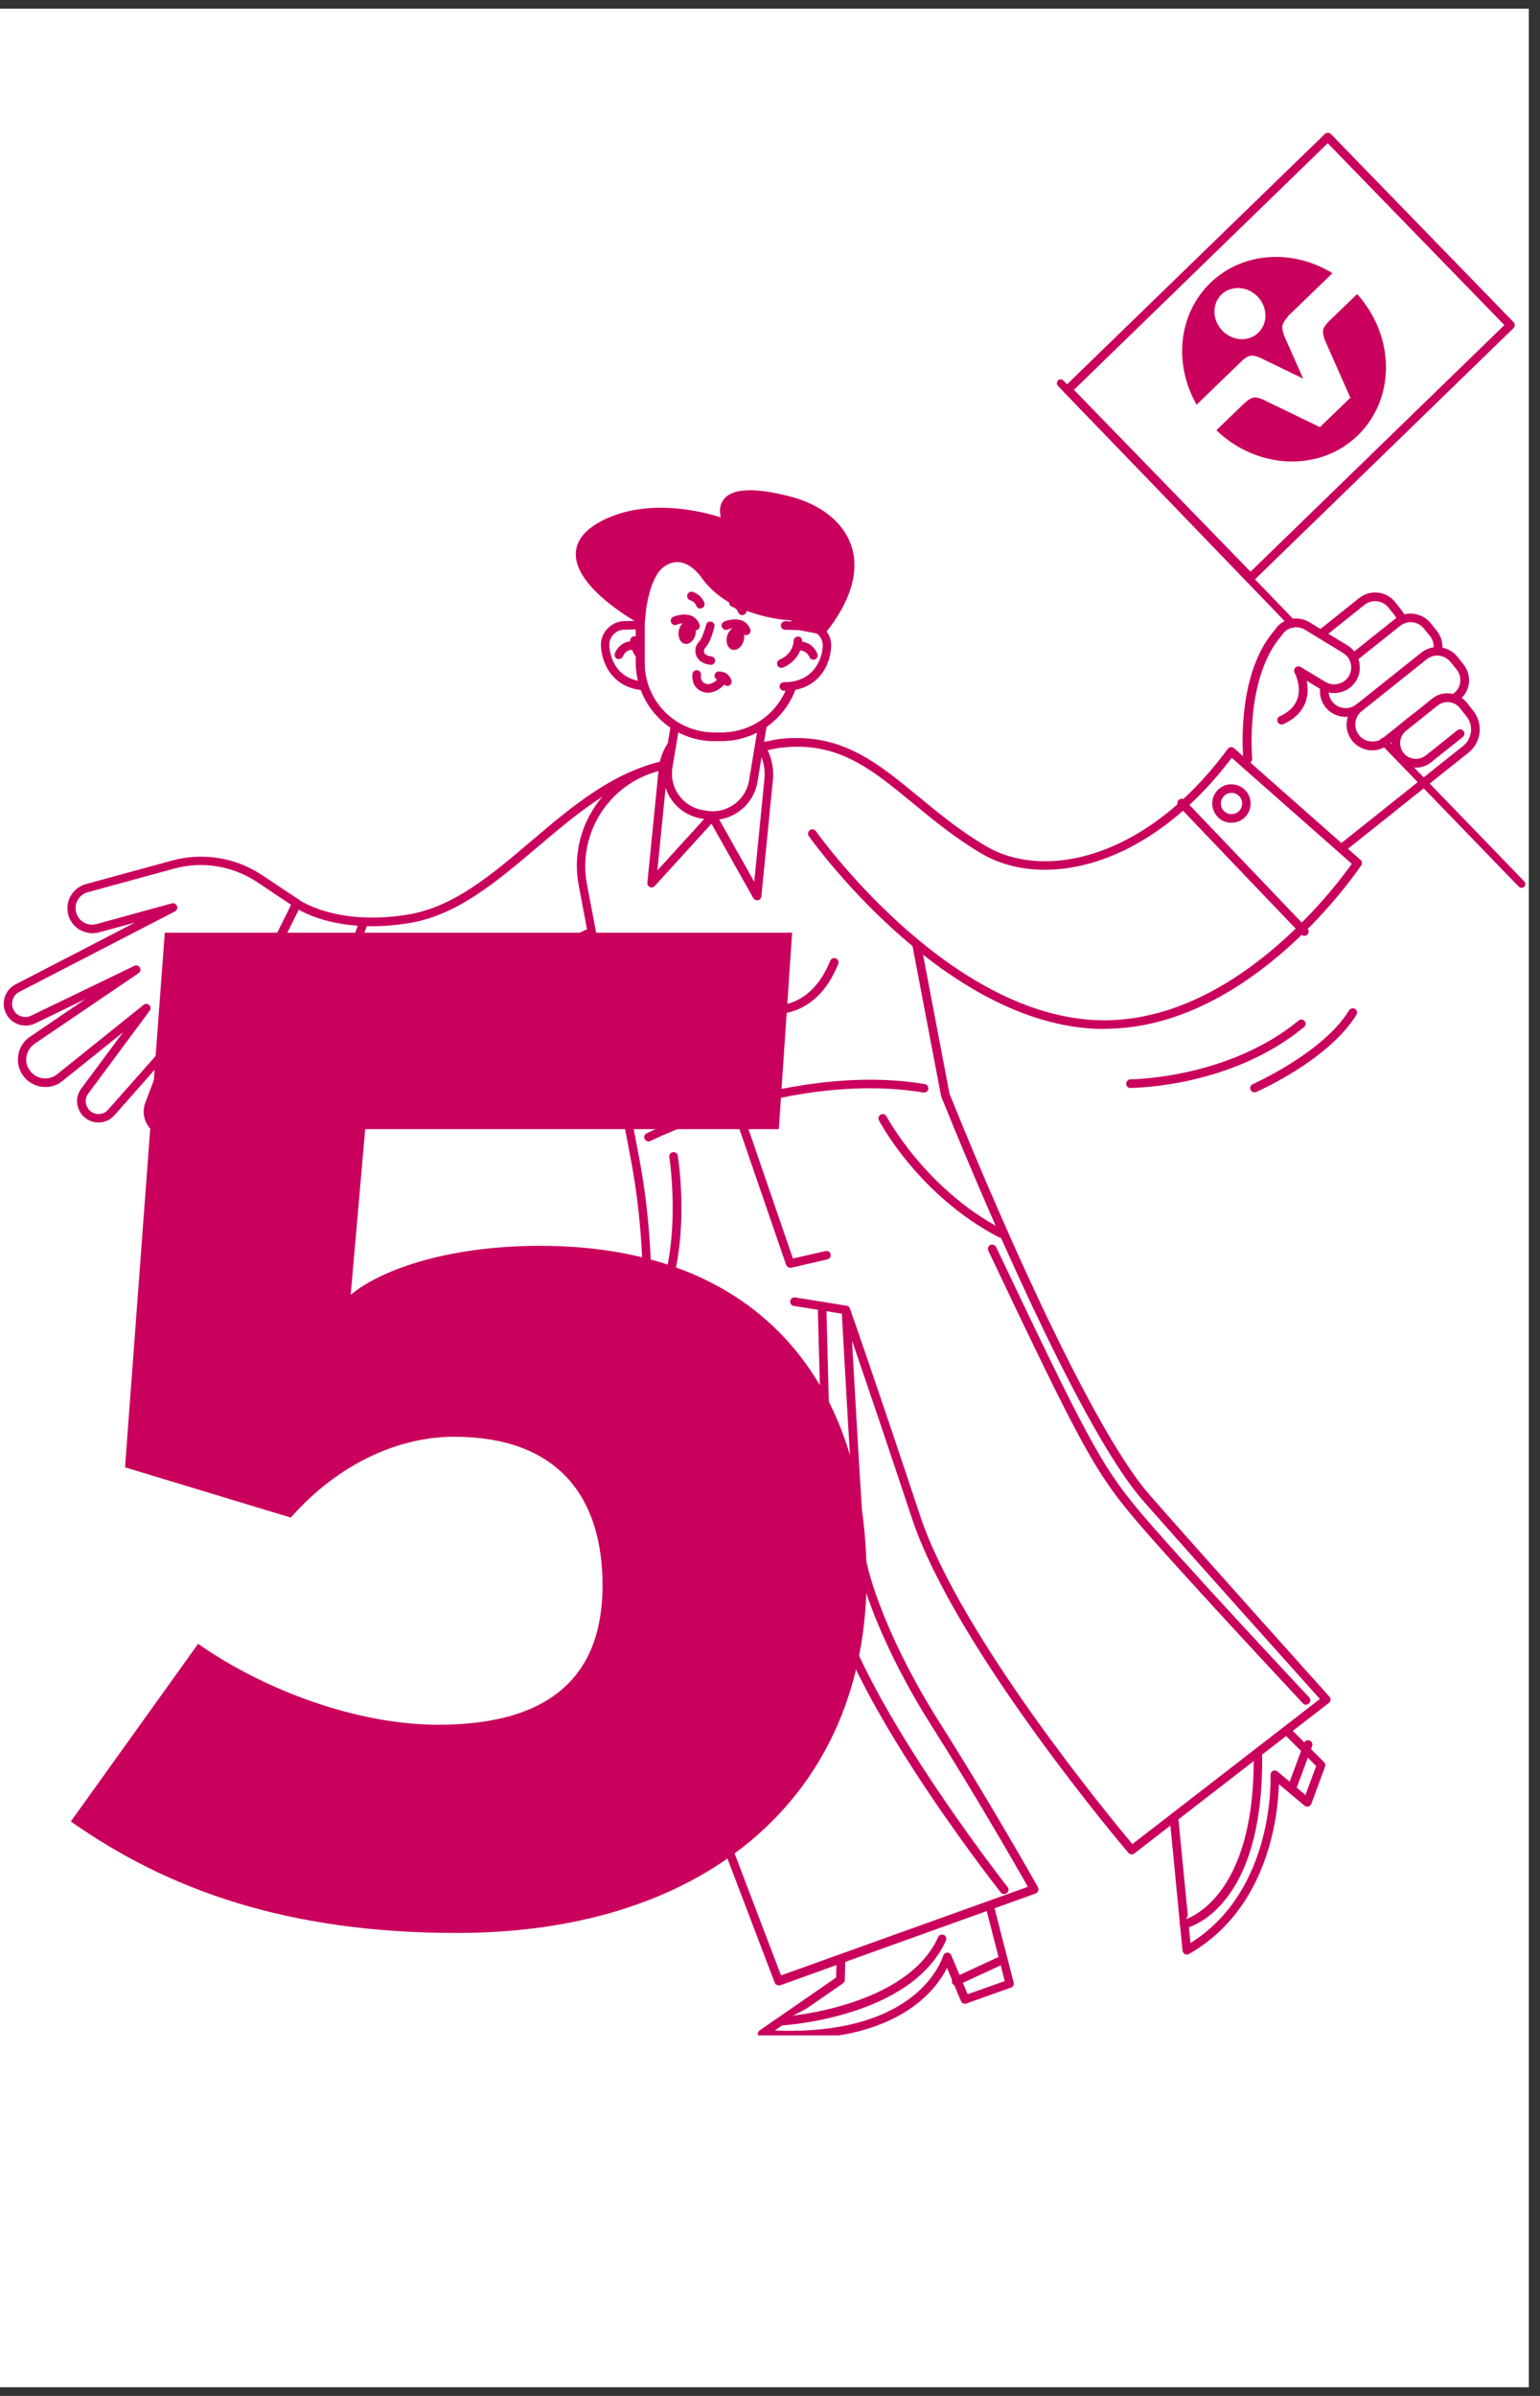 <?xml version="1.0" encoding="UTF-8"?>
<svg xmlns="http://www.w3.org/2000/svg" xmlns:xlink="http://www.w3.org/1999/xlink" width="90" zoomAndPan="magnify" viewBox="0 0 67.5 105" height="140" preserveAspectRatio="xMidYMid meet" version="1.0">
  <rect x="0" y="0" width="67.5" height="105" fill="#333333" stroke="none"/>
  <defs>
    <clipPath id="ba1aa17b0c">
      <path d="M 0 0.387 L 67.004 0.387 L 67.004 104.613 L 0 104.613 Z M 0 0.387 " clip-rule="nonzero"></path>
    </clipPath>
    <clipPath id="747308822f">
      <path d="M 33 82 L 45 82 L 45 89.199 L 33 89.199 Z M 33 82 " clip-rule="nonzero"></path>
    </clipPath>
    <clipPath id="24221e1e73">
      <path d="M 46 5.82 L 67 5.82 L 67 26 L 46 26 Z M 46 5.82 " clip-rule="nonzero"></path>
    </clipPath>
  </defs>
  <g clip-path="url(#ba1aa17b0c)">
    <path fill="#ffffff" d="M 0 0.387 L 67.004 0.387 L 67.004 104.613 L 0 104.613 Z M 0 0.387 " fill-opacity="1" fill-rule="nonzero"></path>
    <path fill="#ffffff" d="M 0 0.387 L 67.004 0.387 L 67.004 104.613 L 0 104.613 Z M 0 0.387 " fill-opacity="1" fill-rule="nonzero"></path>
  </g>
  <path fill="#ffffff" d="M 56.066 75.516 L 57.902 77.355 L 57.301 78.984 L 55.871 77.781 C 55.871 77.781 56.145 83.125 52.012 85.465 L 51.363 78.793 L 56.062 75.516 Z M 56.066 75.516 " fill-opacity="1" fill-rule="nonzero"></path>
  <path fill="#ca005d" d="M 52.02 85.656 C 51.988 85.656 51.957 85.652 51.93 85.637 C 51.875 85.605 51.84 85.547 51.832 85.488 L 51.184 78.816 C 51.18 78.746 51.211 78.68 51.262 78.645 L 55.957 75.367 C 56.035 75.316 56.133 75.328 56.199 75.387 L 58.035 77.227 C 58.09 77.277 58.105 77.355 58.078 77.422 L 57.477 79.051 C 57.457 79.109 57.41 79.152 57.348 79.168 C 57.285 79.184 57.223 79.168 57.18 79.133 L 56.055 78.191 C 56.02 79.508 55.613 83.648 52.105 85.637 C 52.074 85.652 52.043 85.66 52.012 85.66 Z M 51.57 78.883 L 52.18 85.152 C 55.898 82.828 55.691 77.844 55.688 77.789 C 55.688 77.715 55.723 77.648 55.789 77.609 C 55.855 77.578 55.938 77.586 55.996 77.637 L 57.219 78.664 L 57.688 77.395 L 56.047 75.758 L 51.566 78.883 Z M 51.57 78.883 " fill-opacity="1" fill-rule="nonzero"></path>
  <path fill="#ffffff" d="M 51.898 84.324 C 51.898 84.324 55.254 83.609 55.137 76.781 " fill-opacity="1" fill-rule="nonzero"></path>
  <path fill="#ca005d" d="M 51.898 84.516 C 51.812 84.516 51.734 84.453 51.715 84.363 C 51.695 84.262 51.758 84.164 51.859 84.145 C 51.891 84.141 55.062 83.352 54.949 76.793 C 54.949 76.691 55.031 76.602 55.137 76.602 C 55.238 76.602 55.32 76.684 55.32 76.789 C 55.438 83.688 52.078 84.484 51.938 84.516 C 51.922 84.516 51.91 84.516 51.895 84.516 Z M 51.898 84.516 " fill-opacity="1" fill-rule="nonzero"></path>
  <path fill="#ca005d" d="M 56.637 78.527 C 56.637 78.527 56.598 78.527 56.57 78.516 C 56.473 78.48 56.422 78.371 56.457 78.273 L 57.156 76.387 C 57.191 76.289 57.301 76.238 57.398 76.277 C 57.496 76.316 57.547 76.422 57.512 76.52 L 56.812 78.41 C 56.785 78.484 56.715 78.531 56.637 78.531 Z M 56.637 78.527 " fill-opacity="1" fill-rule="nonzero"></path>
  <g clip-path="url(#747308822f)">
    <path fill="#ffffff" d="M 43.078 82.34 L 44.262 86.938 L 42.305 87.633 L 41.52 85.758 C 41.52 85.758 40.465 89.645 33.406 89.141 L 36.836 86.762 L 36.957 82.398 Z M 43.078 82.34 " fill-opacity="1" fill-rule="nonzero"></path>
    <path fill="#ca005d" d="M 34.645 89.375 C 34.25 89.375 33.832 89.359 33.391 89.328 C 33.312 89.324 33.242 89.266 33.223 89.191 C 33.199 89.113 33.23 89.031 33.293 88.984 L 36.648 86.664 L 36.762 82.395 C 36.762 82.293 36.844 82.215 36.945 82.211 L 43.066 82.148 C 43.156 82.148 43.227 82.203 43.246 82.285 L 44.43 86.887 C 44.457 86.977 44.406 87.074 44.312 87.105 L 42.359 87.801 C 42.266 87.832 42.16 87.793 42.121 87.699 L 41.508 86.242 C 41.031 87.199 39.426 89.367 34.637 89.367 Z M 33.961 88.984 C 37.184 89.117 39.004 88.27 39.969 87.512 C 41.066 86.656 41.332 85.723 41.34 85.715 C 41.359 85.637 41.426 85.578 41.508 85.574 C 41.582 85.562 41.664 85.613 41.695 85.688 L 42.414 87.395 L 44.039 86.82 L 42.934 82.527 L 37.141 82.59 L 37.027 86.773 C 37.027 86.836 36.996 86.887 36.945 86.922 Z M 36.836 86.766 Z M 36.836 86.766 " fill-opacity="1" fill-rule="nonzero"></path>
  </g>
  <path fill="#ffffff" d="M 34.309 88.566 C 34.309 88.566 39.832 88.215 41.293 84.961 " fill-opacity="1" fill-rule="nonzero"></path>
  <path fill="#ca005d" d="M 34.309 88.758 C 34.211 88.758 34.125 88.68 34.121 88.582 C 34.117 88.48 34.195 88.387 34.297 88.383 C 34.352 88.383 39.723 87.996 41.121 84.891 C 41.164 84.793 41.277 84.758 41.371 84.797 C 41.461 84.84 41.508 84.953 41.461 85.043 C 39.969 88.363 34.547 88.746 34.316 88.758 C 34.316 88.758 34.309 88.758 34.309 88.758 Z M 34.309 88.758 " fill-opacity="1" fill-rule="nonzero"></path>
  <path fill="#ca005d" d="M 41.906 87.016 C 41.832 87.016 41.766 86.973 41.734 86.906 C 41.695 86.812 41.734 86.699 41.828 86.66 L 43.887 85.707 C 43.977 85.66 44.09 85.707 44.133 85.801 C 44.172 85.895 44.133 86.008 44.039 86.047 L 41.98 87 C 41.98 87 41.93 87.016 41.906 87.016 Z M 41.906 87.016 " fill-opacity="1" fill-rule="nonzero"></path>
  <path fill="#ca005d" d="M 57.836 28.73 C 57.789 28.73 57.75 28.715 57.715 28.68 L 46.371 16.91 C 46.309 16.844 46.309 16.734 46.371 16.672 C 46.438 16.609 46.543 16.609 46.605 16.672 L 57.949 28.441 C 58.012 28.508 58.012 28.617 57.949 28.68 C 57.918 28.711 57.871 28.727 57.832 28.727 Z M 57.836 28.73 " fill-opacity="1" fill-rule="nonzero"></path>
  <path fill="#ffffff" d="M 58.5 28.156 L 56.953 27.344 L 56.273 27.492 L 55.469 28.426 L 55.047 30.594 L 54.625 33.301 L 53.68 35.043 L 56.547 38.969 L 64.246 32.824 L 64.762 31.941 L 64.133 30.902 L 62.863 29.812 Z M 58.5 28.156 " fill-opacity="1" fill-rule="nonzero"></path>
  <path fill="#ffffff" d="M 58.824 29.441 C 58.422 29.758 57.832 29.691 57.508 29.293 C 57.188 28.891 57.254 28.297 57.656 27.977 L 59.684 26.355 C 60.086 26.035 60.676 26.102 61 26.504 L 61.266 26.836 C 61.582 27.234 61.52 27.809 61.125 28.125 L 61 28.223 " fill-opacity="1" fill-rule="nonzero"></path>
  <path fill="#ca005d" d="M 58.242 29.836 C 57.914 29.836 57.586 29.691 57.363 29.414 C 56.977 28.926 57.055 28.215 57.543 27.832 L 59.57 26.211 C 60.059 25.824 60.77 25.902 61.156 26.391 L 61.422 26.727 C 61.605 26.957 61.688 27.246 61.66 27.539 C 61.629 27.832 61.477 28.094 61.246 28.277 L 61.125 28.375 C 61.043 28.441 60.922 28.426 60.855 28.344 C 60.789 28.262 60.805 28.145 60.887 28.078 L 61.012 27.98 C 61.16 27.863 61.258 27.688 61.277 27.496 C 61.297 27.305 61.246 27.117 61.125 26.961 L 60.855 26.625 C 60.598 26.305 60.129 26.25 59.805 26.508 L 57.781 28.129 C 57.461 28.387 57.402 28.855 57.66 29.18 C 57.918 29.496 58.387 29.555 58.711 29.297 C 58.793 29.234 58.91 29.246 58.977 29.328 C 59.047 29.41 59.031 29.527 58.949 29.594 C 58.742 29.758 58.488 29.844 58.246 29.844 Z M 58.242 29.836 " fill-opacity="1" fill-rule="nonzero"></path>
  <path fill="#ffffff" d="M 59.566 31.023 C 59.164 31.344 58.57 31.277 58.246 30.875 C 57.93 30.477 57.996 29.883 58.398 29.559 L 61.246 27.285 C 61.648 26.965 62.238 27.035 62.562 27.434 L 62.832 27.77 C 63.145 28.164 63.082 28.742 62.688 29.055 L 62.562 29.152 " fill-opacity="1" fill-rule="nonzero"></path>
  <path fill="#ca005d" d="M 58.984 31.418 C 58.652 31.418 58.324 31.273 58.098 30.996 C 57.715 30.504 57.789 29.797 58.277 29.41 L 61.129 27.137 C 61.367 26.949 61.66 26.863 61.957 26.898 C 62.254 26.938 62.523 27.078 62.715 27.316 L 62.98 27.652 C 63.164 27.883 63.246 28.172 63.219 28.465 C 63.188 28.758 63.039 29.02 62.805 29.203 L 62.684 29.301 C 62.602 29.367 62.48 29.352 62.414 29.27 C 62.348 29.188 62.363 29.07 62.445 29.004 L 62.57 28.906 C 62.719 28.781 62.816 28.613 62.836 28.418 C 62.855 28.223 62.805 28.035 62.684 27.883 L 62.414 27.547 C 62.293 27.395 62.117 27.297 61.914 27.27 C 61.715 27.25 61.523 27.305 61.367 27.43 L 58.516 29.703 C 58.195 29.961 58.141 30.43 58.398 30.754 C 58.652 31.07 59.121 31.129 59.445 30.871 C 59.527 30.805 59.648 30.82 59.715 30.902 C 59.781 30.984 59.766 31.102 59.684 31.168 C 59.477 31.332 59.227 31.418 58.984 31.418 Z M 58.984 31.418 " fill-opacity="1" fill-rule="nonzero"></path>
  <path fill="#ffffff" d="M 63.73 30.617 L 63.855 30.52 C 64.25 30.207 64.316 29.633 64 29.234 L 63.73 28.902 C 63.414 28.5 62.816 28.434 62.414 28.75 L 59.566 31.023 C 59.164 31.344 59.098 31.941 59.414 32.344 C 59.734 32.742 60.332 32.809 60.734 32.492 L 62.059 31.43 " fill-opacity="1" fill-rule="nonzero"></path>
  <path fill="#ca005d" d="M 60.152 32.883 C 60.109 32.883 60.062 32.883 60.023 32.879 C 59.723 32.84 59.457 32.695 59.266 32.461 C 59.082 32.223 58.992 31.93 59.031 31.633 C 59.066 31.332 59.211 31.066 59.445 30.875 L 62.297 28.602 C 62.531 28.418 62.828 28.328 63.125 28.367 C 63.422 28.402 63.691 28.547 63.879 28.781 L 64.148 29.117 C 64.332 29.348 64.414 29.637 64.387 29.93 C 64.355 30.223 64.203 30.484 63.973 30.672 L 63.852 30.77 C 63.77 30.828 63.648 30.82 63.582 30.738 C 63.516 30.656 63.531 30.535 63.613 30.469 L 63.738 30.371 C 63.887 30.254 63.984 30.078 64.004 29.883 C 64.023 29.691 63.973 29.504 63.852 29.348 L 63.582 29.016 C 63.457 28.859 63.277 28.762 63.082 28.734 C 62.883 28.711 62.691 28.766 62.531 28.895 L 59.684 31.168 C 59.527 31.293 59.43 31.469 59.41 31.668 C 59.391 31.867 59.441 32.062 59.57 32.219 C 59.695 32.371 59.867 32.473 60.07 32.492 C 60.27 32.516 60.465 32.461 60.621 32.336 L 61.945 31.277 C 62.027 31.211 62.148 31.227 62.215 31.309 C 62.281 31.391 62.266 31.508 62.184 31.574 L 60.855 32.637 C 60.656 32.793 60.41 32.883 60.156 32.883 Z M 60.152 32.883 " fill-opacity="1" fill-rule="nonzero"></path>
  <path fill="#ffffff" d="M 56.426 29.059 L 58.277 30.129 L 59.07 29.996 L 59.484 29.266 L 58.965 28.441 L 57.297 27.434 Z M 56.426 29.059 " fill-opacity="1" fill-rule="nonzero"></path>
  <path fill="#ca005d" d="M 56.547 39.156 C 56.547 39.156 56.531 39.156 56.52 39.156 C 56.469 39.152 56.422 39.121 56.391 39.082 L 53.527 35.156 C 53.48 35.094 53.48 35.016 53.516 34.949 L 54.492 33.203 C 54.453 32.703 54.266 29.445 55.867 27.621 C 56.168 27.117 56.863 26.945 57.395 27.27 L 59.062 28.285 C 59.59 28.609 59.762 29.301 59.441 29.832 C 59.285 30.09 59.039 30.27 58.746 30.34 C 58.453 30.414 58.148 30.367 57.895 30.211 L 57.27 29.832 C 57.328 30.09 57.344 30.414 57.234 30.738 C 57.09 31.164 56.762 31.504 56.25 31.734 C 56.16 31.777 56.043 31.734 56 31.641 C 55.957 31.543 56 31.43 56.094 31.391 C 56.5 31.207 56.762 30.941 56.871 30.617 C 57.055 30.062 56.75 29.492 56.746 29.488 C 56.703 29.41 56.719 29.316 56.781 29.254 C 56.844 29.195 56.938 29.188 57.012 29.23 L 58.09 29.883 C 58.258 29.984 58.457 30.016 58.652 29.969 C 58.852 29.926 59.016 29.805 59.117 29.637 C 59.328 29.285 59.219 28.824 58.863 28.613 L 57.199 27.598 C 56.848 27.387 56.387 27.496 56.176 27.852 C 54.57 29.691 54.879 33.195 54.883 33.23 C 54.883 33.273 54.883 33.309 54.859 33.344 L 53.91 35.039 L 56.586 38.707 L 64.133 32.688 C 64.527 32.371 64.598 31.793 64.277 31.395 L 63.988 31.031 C 63.875 30.887 63.711 30.793 63.527 30.773 C 63.34 30.754 63.16 30.805 63.016 30.918 L 61.633 32.023 C 61.488 32.137 61.395 32.301 61.375 32.484 C 61.355 32.672 61.406 32.852 61.52 32.996 C 61.633 33.141 61.797 33.23 61.984 33.254 C 62.168 33.273 62.348 33.223 62.492 33.109 L 63.875 32.004 C 63.957 31.941 64.078 31.949 64.145 32.035 C 64.211 32.117 64.195 32.234 64.113 32.301 L 62.727 33.406 C 62.508 33.586 62.223 33.668 61.941 33.633 C 61.652 33.602 61.402 33.457 61.223 33.238 C 61.043 33.012 60.965 32.734 60.996 32.445 C 61.027 32.156 61.168 31.906 61.391 31.727 L 62.773 30.617 C 62.996 30.438 63.277 30.355 63.566 30.391 C 63.855 30.422 64.105 30.566 64.289 30.789 L 64.574 31.152 C 65.023 31.715 64.93 32.531 64.371 32.98 L 56.668 39.121 C 56.633 39.148 56.59 39.164 56.551 39.164 Z M 56.547 39.156 " fill-opacity="1" fill-rule="nonzero"></path>
  <path fill="#ca005d" d="M 66.691 38.91 C 66.645 38.91 66.602 38.895 66.57 38.859 L 60.531 32.613 C 60.469 32.547 60.469 32.441 60.531 32.379 C 60.598 32.312 60.707 32.316 60.77 32.379 L 66.809 38.625 C 66.871 38.691 66.871 38.797 66.809 38.859 C 66.777 38.891 66.73 38.906 66.691 38.906 Z M 66.691 38.91 " fill-opacity="1" fill-rule="nonzero"></path>
  <path fill="#ffffff" d="M 29.117 33.535 C 24.781 34.457 22.004 39.57 17.949 40.254 C 14.668 40.809 13 39.586 13 39.586 L 9.234 47.188 C 9.234 47.188 14.059 50.562 19.688 47.938 C 25.316 45.316 29.117 33.535 29.117 33.535 " fill-opacity="1" fill-rule="nonzero"></path>
  <path fill="#ca005d" d="M 15.262 49.117 C 11.723 49.117 9.164 47.367 9.125 47.344 C 9.051 47.293 9.023 47.188 9.062 47.105 L 12.828 39.504 C 12.855 39.453 12.902 39.414 12.953 39.406 C 13.012 39.395 13.066 39.406 13.109 39.438 C 13.125 39.445 14.766 40.605 17.918 40.074 C 19.895 39.738 21.551 38.336 23.297 36.848 C 25.047 35.363 26.859 33.828 29.074 33.355 C 29.137 33.34 29.211 33.367 29.254 33.414 C 29.301 33.465 29.316 33.531 29.297 33.598 C 29.141 34.082 25.406 45.492 19.77 48.113 C 18.18 48.855 16.648 49.121 15.262 49.121 Z M 9.477 47.121 C 10.289 47.625 14.66 50.074 19.609 47.77 C 24.586 45.453 28.176 35.691 28.828 33.797 C 26.848 34.328 25.172 35.754 23.547 37.133 C 21.75 38.652 20.059 40.09 17.984 40.445 C 15.242 40.906 13.605 40.16 13.078 39.859 L 9.48 47.125 Z M 9.477 47.121 " fill-opacity="1" fill-rule="nonzero"></path>
  <path fill="#ffffff" d="M 13 39.586 L 11.363 38.496 C 10.246 37.754 8.867 37.527 7.578 37.883 L 3.793 38.918 C 3.262 39.059 2.98 39.637 3.195 40.145 C 3.371 40.566 3.832 40.793 4.273 40.672 L 7.578 39.762 L 0.75 43.289 C 0.402 43.469 0.246 43.879 0.387 44.246 C 0.547 44.668 1.035 44.859 1.441 44.664 L 5.961 42.477 L 1.406 45.574 C 0.93 45.891 0.816 46.539 1.148 47.004 C 1.488 47.477 2.156 47.57 2.609 47.203 L 6.406 44.16 L 3.711 47.789 C 3.422 48.18 3.57 48.738 4.012 48.926 C 4.312 49.055 4.656 48.977 4.871 48.738 L 7.559 45.703 L 6.543 48.383 C 6.344 48.91 6.668 49.492 7.223 49.605 C 7.617 49.684 8.02 49.492 8.211 49.133 L 9.234 47.18 L 13 39.574 Z M 13 39.586 " fill-opacity="1" fill-rule="nonzero"></path>
  <path fill="#ca005d" d="M 7.398 49.82 C 7.324 49.82 7.258 49.816 7.188 49.801 C 6.867 49.738 6.594 49.539 6.438 49.258 C 6.277 48.973 6.254 48.633 6.367 48.332 L 7.023 46.605 L 5.016 48.875 C 4.75 49.18 4.316 49.277 3.945 49.117 C 3.68 49.004 3.488 48.777 3.41 48.5 C 3.332 48.223 3.391 47.93 3.566 47.699 L 5.391 45.242 L 2.738 47.375 C 2.477 47.586 2.152 47.672 1.82 47.625 C 1.492 47.578 1.199 47.402 1.008 47.133 C 0.816 46.863 0.746 46.539 0.805 46.223 C 0.859 45.898 1.039 45.621 1.312 45.438 L 3.75 43.781 L 1.535 44.852 C 1.293 44.965 1.016 44.977 0.766 44.879 C 0.52 44.781 0.32 44.582 0.227 44.332 C 0.051 43.875 0.246 43.367 0.68 43.141 L 5.918 40.43 L 4.344 40.859 C 3.809 41.004 3.25 40.73 3.039 40.227 C 2.918 39.934 2.926 39.605 3.066 39.324 C 3.207 39.039 3.457 38.828 3.762 38.746 L 7.547 37.711 C 8.891 37.348 10.324 37.578 11.488 38.352 L 13.125 39.441 C 13.199 39.492 13.23 39.594 13.184 39.684 L 9.418 47.285 L 8.391 49.242 C 8.199 49.605 7.812 49.832 7.406 49.832 Z M 7.559 45.527 C 7.59 45.527 7.625 45.535 7.656 45.551 C 7.73 45.598 7.77 45.695 7.73 45.777 L 6.719 48.457 C 6.641 48.66 6.656 48.879 6.766 49.07 C 6.867 49.262 7.047 49.391 7.258 49.43 C 7.578 49.492 7.891 49.344 8.047 49.055 L 9.07 47.102 L 12.758 39.652 L 11.262 38.652 C 10.191 37.945 8.867 37.727 7.629 38.066 L 3.844 39.102 C 3.641 39.156 3.477 39.297 3.387 39.48 C 3.293 39.668 3.289 39.887 3.371 40.078 C 3.508 40.414 3.879 40.594 4.23 40.496 L 7.531 39.59 C 7.625 39.566 7.723 39.617 7.758 39.703 C 7.793 39.789 7.758 39.895 7.672 39.941 L 0.844 43.469 C 0.582 43.602 0.465 43.918 0.566 44.195 C 0.621 44.348 0.742 44.469 0.895 44.527 C 1.051 44.59 1.215 44.586 1.363 44.512 L 5.887 42.328 C 5.973 42.285 6.082 42.316 6.129 42.402 C 6.18 42.492 6.152 42.602 6.07 42.652 L 1.512 45.746 C 1.328 45.875 1.203 46.066 1.164 46.289 C 1.121 46.508 1.172 46.73 1.309 46.914 C 1.441 47.102 1.641 47.223 1.867 47.254 C 2.094 47.285 2.32 47.223 2.5 47.082 L 6.297 44.035 C 6.367 43.977 6.477 43.977 6.543 44.047 C 6.609 44.113 6.621 44.215 6.562 44.293 L 3.867 47.926 C 3.766 48.062 3.73 48.238 3.777 48.406 C 3.824 48.57 3.938 48.711 4.094 48.777 C 4.316 48.875 4.578 48.82 4.738 48.633 L 7.422 45.598 C 7.461 45.559 7.512 45.535 7.562 45.535 Z M 7.559 45.527 " fill-opacity="1" fill-rule="nonzero"></path>
  <path fill="#ca005d" d="M 13.016 48.777 C 13.016 48.777 12.973 48.777 12.953 48.766 C 12.855 48.73 12.805 48.625 12.84 48.527 L 15.758 40.355 C 15.793 40.258 15.902 40.207 16 40.242 C 16.098 40.281 16.148 40.387 16.113 40.484 L 13.195 48.656 C 13.168 48.73 13.098 48.777 13.02 48.777 Z M 13.016 48.777 " fill-opacity="1" fill-rule="nonzero"></path>
  <path fill="#ffffff" d="M 12.43 46.16 C 12.414 46.52 12.105 46.797 11.746 46.781 C 11.383 46.766 11.105 46.457 11.121 46.098 C 11.137 45.738 11.445 45.453 11.805 45.477 C 12.168 45.492 12.445 45.801 12.43 46.16 " fill-opacity="1" fill-rule="nonzero"></path>
  <path fill="#ca005d" d="M 11.777 46.973 C 11.777 46.973 11.75 46.973 11.734 46.973 C 11.27 46.953 10.91 46.555 10.934 46.094 C 10.941 45.867 11.039 45.66 11.203 45.512 C 11.367 45.355 11.59 45.27 11.812 45.297 C 12.039 45.305 12.242 45.402 12.395 45.566 C 12.543 45.73 12.625 45.949 12.613 46.176 C 12.594 46.629 12.219 46.977 11.77 46.977 Z M 11.777 45.66 C 11.656 45.66 11.551 45.703 11.461 45.785 C 11.367 45.867 11.316 45.984 11.309 46.109 C 11.297 46.363 11.492 46.586 11.75 46.598 C 12.016 46.598 12.227 46.406 12.238 46.148 C 12.242 46.027 12.203 45.906 12.113 45.816 C 12.031 45.723 11.914 45.672 11.789 45.66 C 11.785 45.66 11.777 45.66 11.77 45.66 Z M 12.43 46.16 Z M 12.43 46.16 " fill-opacity="1" fill-rule="nonzero"></path>
  <path fill="#ffffff" d="M 49.605 81.066 L 58.129 74.473 C 58.129 74.473 52.48 68.176 50.238 65.625 C 48 63.074 44.348 55.215 41.43 47.961 L 39.188 36.176 C 38.73 33.758 36.371 32.152 33.953 32.609 L 29.117 33.531 C 26.695 33.988 25.094 36.348 25.551 38.766 L 25.949 40.844 C 25.078 41.113 24.43 41.898 24.383 42.863 C 24.328 44.086 25.273 45.129 26.496 45.188 C 26.59 45.188 26.68 45.188 26.77 45.184 L 27.789 50.547 C 28.789 55.629 28.281 60.305 27.816 64.746 C 27.348 69.18 28.453 71.68 29.148 73.633 C 29.84 75.59 34.125 86.805 34.125 86.805 L 45.324 82.781 C 45.324 82.781 43.145 78.918 41.031 75.59 C 38.918 72.254 37.832 69.23 37.711 68.008 C 37.594 66.777 37.074 57.398 37.074 57.398 C 37.074 57.398 38.23 60.688 40.145 66.457 C 42.059 72.23 49.602 81.062 49.602 81.062 " fill-opacity="1" fill-rule="nonzero"></path>
  <path fill="#ca005d" d="M 34.125 87.004 C 34.051 87.004 33.977 86.957 33.953 86.879 C 33.91 86.766 29.66 75.641 28.973 73.707 L 28.789 73.191 C 28.113 71.352 27.199 68.828 27.629 64.734 L 27.629 64.684 C 28.109 60.23 28.598 55.629 27.609 50.594 L 26.621 45.387 C 26.582 45.387 26.539 45.387 26.492 45.387 C 25.852 45.355 25.258 45.078 24.82 44.602 C 24.391 44.121 24.164 43.512 24.195 42.863 C 24.238 41.91 24.848 41.07 25.73 40.727 L 25.367 38.809 C 25.137 37.59 25.391 36.348 26.098 35.316 C 26.801 34.281 27.859 33.582 29.082 33.352 L 33.914 32.43 C 36.445 31.949 38.895 33.617 39.375 36.145 L 41.617 47.93 C 44.34 54.688 48.078 62.879 50.383 65.508 C 52.594 68.031 58.211 74.293 58.27 74.355 C 58.305 74.395 58.32 74.445 58.316 74.5 C 58.316 74.551 58.285 74.598 58.242 74.633 L 49.719 81.227 C 49.641 81.289 49.527 81.277 49.461 81.203 C 49.383 81.113 41.875 72.277 39.969 66.535 C 38.758 62.879 37.84 60.203 37.344 58.746 C 37.492 61.387 37.816 67.074 37.906 68.008 C 38.012 69.066 38.988 72.035 41.195 75.508 C 43.289 78.805 45.477 82.668 45.496 82.707 C 45.52 82.754 45.527 82.816 45.504 82.867 C 45.484 82.918 45.445 82.961 45.395 82.98 L 34.195 87.004 C 34.195 87.004 34.152 87.016 34.133 87.016 Z M 26.77 45 C 26.859 45 26.941 45.062 26.957 45.156 L 27.973 50.523 C 28.973 55.609 28.484 60.238 28.004 64.719 L 28.004 64.77 C 27.574 68.785 28.438 71.156 29.137 73.062 L 29.32 73.578 C 29.961 75.379 33.691 85.148 34.234 86.57 L 45.055 82.688 C 44.586 81.863 42.691 78.566 40.871 75.695 C 38.613 72.145 37.637 69.164 37.527 68.031 C 37.41 66.812 36.895 57.512 36.891 57.422 C 36.883 57.328 36.945 57.246 37.039 57.223 C 37.133 57.211 37.219 57.262 37.254 57.348 C 37.266 57.379 38.434 60.703 40.324 66.41 C 42.078 71.695 48.676 79.672 49.633 80.816 L 57.852 74.457 C 56.977 73.484 52.121 68.062 50.094 65.758 C 47.758 63.098 44 54.863 41.25 48.043 L 39 36.227 C 38.555 33.902 36.309 32.367 33.977 32.809 L 29.141 33.73 C 28.02 33.945 27.047 34.586 26.398 35.535 C 25.754 36.488 25.516 37.629 25.727 38.75 L 26.121 40.828 C 26.137 40.922 26.086 41.016 25.992 41.047 C 25.176 41.297 24.602 42.039 24.562 42.895 C 24.539 43.438 24.723 43.957 25.094 44.359 C 25.457 44.762 25.965 44.996 26.504 45.023 C 26.59 45.023 26.668 45.023 26.75 45.023 C 26.75 45.023 26.762 45.023 26.766 45.023 Z M 26.77 45 " fill-opacity="1" fill-rule="nonzero"></path>
  <path fill="#ffffff" d="M 33.953 32.613 C 37.918 32.012 39.492 35.105 43.09 37.234 C 45.809 38.848 50.406 37.754 53.953 32.934 L 59.492 37.824 C 59.492 37.824 54.602 45.289 47.887 44.891 C 41.176 44.488 35.602 36.535 35.602 36.535 " fill-opacity="1" fill-rule="nonzero"></path>
  <path fill="#ca005d" d="M 48.406 45.094 C 48.23 45.094 48.059 45.09 47.879 45.078 C 41.152 44.68 35.512 36.727 35.453 36.645 C 35.391 36.555 35.414 36.441 35.5 36.379 C 35.586 36.32 35.699 36.34 35.762 36.426 C 35.82 36.504 41.359 44.312 47.902 44.699 C 53.918 45.055 58.547 38.855 59.25 37.855 L 53.988 33.211 C 50.324 38.066 45.707 39 43 37.395 C 41.848 36.711 40.922 35.949 40.027 35.211 C 38.117 33.637 36.613 32.398 33.988 32.801 C 33.887 32.816 33.789 32.742 33.773 32.641 C 33.758 32.539 33.828 32.445 33.93 32.426 C 36.727 31.996 38.367 33.352 40.27 34.918 C 41.152 35.648 42.07 36.402 43.195 37.07 C 45.789 38.609 50.266 37.641 53.812 32.82 C 53.844 32.781 53.891 32.75 53.949 32.742 C 54 32.738 54.051 32.754 54.09 32.789 L 59.633 37.684 C 59.703 37.742 59.715 37.848 59.664 37.922 C 59.617 37.996 54.891 45.086 48.418 45.086 Z M 48.406 45.094 " fill-opacity="1" fill-rule="nonzero"></path>
  <path fill="#ffffff" d="M 54.633 35.242 C 54.617 35.605 54.309 35.883 53.949 35.867 C 53.586 35.852 53.309 35.543 53.324 35.184 C 53.34 34.82 53.648 34.539 54.008 34.559 C 54.371 34.574 54.648 34.883 54.633 35.242 " fill-opacity="1" fill-rule="nonzero"></path>
  <path fill="#ca005d" d="M 53.977 36.055 C 53.977 36.055 53.953 36.055 53.938 36.055 C 53.711 36.047 53.504 35.949 53.355 35.785 C 53.207 35.617 53.125 35.402 53.133 35.176 C 53.156 34.715 53.551 34.34 54.016 34.375 C 54.477 34.395 54.836 34.789 54.816 35.254 C 54.805 35.48 54.707 35.688 54.543 35.836 C 54.391 35.98 54.188 36.055 53.977 36.055 Z M 53.977 34.746 C 53.73 34.746 53.527 34.941 53.512 35.191 C 53.504 35.316 53.547 35.434 53.633 35.527 C 53.715 35.617 53.836 35.672 53.957 35.68 C 54.082 35.68 54.199 35.645 54.293 35.559 C 54.383 35.477 54.438 35.355 54.445 35.234 C 54.457 34.977 54.262 34.762 54.004 34.746 C 54 34.746 53.988 34.746 53.984 34.746 Z M 54.633 35.242 Z M 54.633 35.242 " fill-opacity="1" fill-rule="nonzero"></path>
  <path fill="#ca005d" d="M 57.168 41.012 C 57.117 41.012 57.07 40.988 57.035 40.953 L 51.656 35.324 C 51.586 35.25 51.59 35.129 51.664 35.059 C 51.742 34.984 51.859 34.992 51.93 35.062 L 57.305 40.691 C 57.379 40.77 57.375 40.887 57.301 40.957 C 57.266 40.996 57.219 41.012 57.172 41.012 Z M 57.168 41.012 " fill-opacity="1" fill-rule="nonzero"></path>
  <path fill="#ffffff" d="M 31.227 35.777 L 28.566 38.707 L 29.066 33.723 C 29.195 32.445 30.332 31.508 31.605 31.637 C 32.883 31.766 33.816 32.902 33.691 34.18 C 33.473 36.328 33.184 39.262 33.184 39.262 L 31.23 35.777 Z M 31.227 35.777 " fill-opacity="1" fill-rule="nonzero"></path>
  <path fill="#ca005d" d="M 33.18 39.453 C 33.113 39.453 33.051 39.414 33.016 39.355 L 31.184 36.098 L 28.699 38.828 C 28.645 38.891 28.562 38.906 28.484 38.875 C 28.41 38.844 28.367 38.766 28.375 38.684 L 28.871 33.699 C 28.938 33.031 29.262 32.43 29.781 32.008 C 30.301 31.582 30.953 31.387 31.621 31.453 C 32.289 31.52 32.891 31.844 33.32 32.363 C 33.746 32.883 33.941 33.535 33.875 34.203 L 33.371 39.285 C 33.359 39.367 33.305 39.438 33.223 39.453 C 33.211 39.453 33.195 39.453 33.184 39.453 Z M 31.227 35.59 C 31.227 35.59 31.242 35.59 31.246 35.59 C 31.309 35.594 31.359 35.629 31.391 35.68 L 33.059 38.645 L 33.504 34.152 C 33.562 33.586 33.391 33.027 33.031 32.59 C 32.672 32.148 32.156 31.875 31.59 31.816 C 31.023 31.762 30.469 31.93 30.027 32.289 C 29.586 32.652 29.312 33.164 29.254 33.73 L 28.812 38.148 L 31.09 35.645 C 31.129 35.605 31.18 35.582 31.23 35.582 Z M 31.227 35.59 " fill-opacity="1" fill-rule="nonzero"></path>
  <path fill="#ffffff" d="M 32.891 44.102 C 32.891 44.102 35.383 45.094 36.566 42.18 " fill-opacity="1" fill-rule="nonzero"></path>
  <path fill="#ca005d" d="M 33.859 44.445 C 33.27 44.445 32.836 44.281 32.82 44.277 C 32.723 44.242 32.676 44.129 32.719 44.035 C 32.754 43.938 32.867 43.891 32.961 43.926 C 33.051 43.961 35.289 44.805 36.391 42.105 C 36.43 42.008 36.539 41.961 36.637 42.004 C 36.734 42.043 36.781 42.152 36.738 42.25 C 35.996 44.082 34.75 44.453 33.859 44.453 Z M 33.859 44.445 " fill-opacity="1" fill-rule="nonzero"></path>
  <path fill="#ffffff" d="M 28.426 49.836 C 28.426 49.836 34.605 46.719 40.5 47.691 " fill-opacity="1" fill-rule="nonzero"></path>
  <path fill="#ca005d" d="M 28.426 50.023 C 28.359 50.023 28.293 49.988 28.258 49.918 C 28.211 49.828 28.246 49.715 28.34 49.668 C 28.402 49.637 34.641 46.531 40.531 47.508 C 40.633 47.523 40.699 47.621 40.688 47.723 C 40.672 47.824 40.574 47.895 40.469 47.879 C 34.703 46.922 28.57 49.973 28.508 50.004 C 28.484 50.016 28.453 50.023 28.426 50.023 Z M 28.426 50.023 " fill-opacity="1" fill-rule="nonzero"></path>
  <path fill="#ffffff" d="M 38.695 49.004 C 38.695 49.004 40.383 52.23 43.879 54.055 " fill-opacity="1" fill-rule="nonzero"></path>
  <path fill="#ca005d" d="M 43.875 54.246 C 43.844 54.246 43.82 54.242 43.789 54.227 C 40.277 52.395 38.598 49.23 38.523 49.098 C 38.48 49.004 38.516 48.891 38.602 48.844 C 38.695 48.797 38.809 48.836 38.855 48.922 C 38.871 48.953 40.559 52.117 43.957 53.891 C 44.051 53.938 44.086 54.051 44.035 54.145 C 44 54.203 43.938 54.246 43.871 54.246 Z M 43.875 54.246 " fill-opacity="1" fill-rule="nonzero"></path>
  <path fill="#ffffff" d="M 29.523 50.676 C 29.523 50.676 30.27 55.254 28.48 58.059 " fill-opacity="1" fill-rule="nonzero"></path>
  <path fill="#ca005d" d="M 28.48 58.242 C 28.441 58.242 28.406 58.234 28.375 58.211 C 28.289 58.156 28.262 58.043 28.32 57.953 C 30.051 55.25 29.344 50.754 29.336 50.707 C 29.32 50.605 29.391 50.508 29.492 50.492 C 29.594 50.48 29.691 50.543 29.707 50.645 C 29.738 50.836 30.445 55.328 28.637 58.156 C 28.602 58.211 28.539 58.242 28.48 58.242 Z M 28.48 58.242 " fill-opacity="1" fill-rule="nonzero"></path>
  <path fill="#ca005d" d="M 37.074 57.594 C 37.074 57.594 37.055 57.594 37.043 57.594 L 34.789 57.23 C 34.688 57.215 34.621 57.117 34.637 57.012 C 34.652 56.91 34.754 56.844 34.852 56.859 L 37.105 57.223 C 37.207 57.238 37.273 57.336 37.258 57.441 C 37.246 57.531 37.168 57.602 37.074 57.602 Z M 37.074 57.594 " fill-opacity="1" fill-rule="nonzero"></path>
  <path fill="#ca005d" d="M 44.016 83.008 C 43.957 83.008 43.906 82.98 43.863 82.934 C 43.555 82.543 36.316 73.305 36.176 68.918 C 36.031 64.59 35.844 57.348 35.844 57.277 C 35.844 57.172 35.922 57.086 36.031 57.082 C 36.129 57.059 36.219 57.156 36.219 57.266 C 36.219 57.336 36.406 64.574 36.551 68.902 C 36.688 73.168 44.086 82.602 44.164 82.699 C 44.227 82.781 44.215 82.898 44.133 82.961 C 44.098 82.988 44.055 83.004 44.016 83.004 Z M 57.25 74.711 C 57.199 74.711 57.152 74.688 57.109 74.648 C 57.051 74.586 51.098 68.223 49.539 66.328 C 47.949 64.402 47.254 63.109 43.32 54.812 C 43.273 54.719 43.32 54.605 43.406 54.559 C 43.5 54.52 43.613 54.559 43.66 54.648 C 47.574 62.902 48.262 64.191 49.828 66.09 C 51.375 67.969 57.32 74.324 57.383 74.387 C 57.457 74.461 57.449 74.582 57.375 74.652 C 57.336 74.688 57.293 74.703 57.246 74.703 Z M 57.25 74.711 " fill-opacity="1" fill-rule="nonzero"></path>
  <path fill="#ffffff" d="M 32.559 49.328 L 34.637 55.371 L 36.227 55.008 " fill-opacity="1" fill-rule="nonzero"></path>
  <path fill="#ca005d" d="M 34.637 55.559 C 34.559 55.559 34.488 55.508 34.457 55.43 L 32.379 49.391 C 32.344 49.293 32.398 49.184 32.496 49.152 C 32.594 49.117 32.703 49.176 32.734 49.273 L 34.754 55.152 L 36.18 54.828 C 36.281 54.801 36.379 54.867 36.406 54.965 C 36.426 55.07 36.363 55.168 36.266 55.191 L 34.676 55.559 C 34.676 55.559 34.652 55.559 34.637 55.559 Z M 34.637 55.559 " fill-opacity="1" fill-rule="nonzero"></path>
  <path fill="#ffffff" d="M 30.941 35.715 L 30.77 35.688 C 29.785 35.52 29.121 34.594 29.285 33.613 L 29.934 29.707 C 30.098 28.727 31.023 28.062 32.008 28.227 L 32.184 28.258 C 33.164 28.422 33.828 29.348 33.664 30.332 L 33.016 34.234 C 32.852 35.219 31.926 35.883 30.941 35.715 " fill-opacity="1" fill-rule="nonzero"></path>
  <path fill="#ca005d" d="M 31.242 35.926 C 31.133 35.926 31.023 35.918 30.91 35.902 L 30.738 35.871 C 29.656 35.691 28.922 34.664 29.102 33.582 L 29.75 29.676 C 29.93 28.598 30.953 27.863 32.039 28.043 L 32.215 28.074 C 33.293 28.254 34.027 29.281 33.848 30.363 L 33.199 34.266 C 33.043 35.238 32.191 35.934 31.242 35.934 Z M 31.715 28.391 C 30.938 28.391 30.254 28.953 30.121 29.738 L 29.473 33.645 C 29.328 34.523 29.926 35.355 30.797 35.5 L 30.973 35.531 C 31.848 35.68 32.688 35.082 32.832 34.203 L 33.48 30.301 C 33.621 29.422 33.027 28.586 32.152 28.441 L 31.977 28.41 C 31.891 28.398 31.797 28.391 31.711 28.391 Z M 31.715 28.391 " fill-opacity="1" fill-rule="nonzero"></path>
  <path fill="#ffffff" d="M 28.359 27.387 L 27.371 27.41 C 26.891 27.418 26.496 27.824 26.527 28.309 C 26.57 29.086 27.078 30.09 28.418 30.062 " fill-opacity="1" fill-rule="nonzero"></path>
  <path fill="#ca005d" d="M 28.367 30.254 C 27.043 30.254 26.395 29.285 26.34 28.32 C 26.324 28.035 26.422 27.77 26.617 27.559 C 26.812 27.348 27.086 27.223 27.367 27.219 L 28.355 27.199 C 28.457 27.199 28.539 27.281 28.539 27.383 C 28.539 27.484 28.457 27.574 28.355 27.574 L 27.367 27.594 C 27.184 27.594 27.008 27.676 26.883 27.809 C 26.762 27.945 26.699 28.113 26.707 28.293 C 26.75 29.035 27.203 29.887 28.402 29.871 C 28.504 29.871 28.586 29.957 28.586 30.059 C 28.586 30.16 28.504 30.25 28.402 30.25 C 28.387 30.25 28.367 30.25 28.352 30.25 Z M 28.367 30.254 " fill-opacity="1" fill-rule="nonzero"></path>
  <path fill="#ffffff" d="M 28.531 29.066 C 28.531 29.066 27.852 28.812 27.809 28.066 " fill-opacity="1" fill-rule="nonzero"></path>
  <path fill="#ca005d" d="M 28.531 29.254 C 28.531 29.254 28.488 29.254 28.465 29.246 C 28.434 29.234 27.672 28.941 27.621 28.082 C 27.613 27.98 27.691 27.891 27.793 27.883 C 27.891 27.863 27.984 27.953 27.996 28.059 C 28.031 28.668 28.57 28.879 28.598 28.891 C 28.695 28.926 28.742 29.035 28.703 29.133 C 28.676 29.211 28.605 29.254 28.531 29.254 Z M 28.531 29.254 " fill-opacity="1" fill-rule="nonzero"></path>
  <path fill="#ffffff" d="M 27.125 28.699 C 27.125 28.699 27.285 28.27 27.758 28.293 " fill-opacity="1" fill-rule="nonzero"></path>
  <path fill="#ca005d" d="M 27.125 28.887 C 27.125 28.887 27.078 28.887 27.059 28.875 C 26.961 28.84 26.914 28.73 26.949 28.633 C 27.023 28.438 27.281 28.066 27.773 28.102 C 27.875 28.102 27.961 28.195 27.953 28.297 C 27.949 28.402 27.859 28.496 27.758 28.48 C 27.43 28.449 27.32 28.73 27.305 28.762 C 27.273 28.832 27.207 28.879 27.129 28.879 Z M 27.125 28.887 " fill-opacity="1" fill-rule="nonzero"></path>
  <path fill="#ffffff" d="M 31.301 32.289 L 31.621 32.289 C 33.418 32.297 34.879 30.844 34.883 29.051 L 34.883 26.332 C 34.895 24.539 33.441 23.078 31.648 23.074 L 31.328 23.074 C 29.531 23.066 28.07 24.52 28.066 26.312 L 28.066 29.027 C 28.059 30.824 29.508 32.285 31.301 32.289 " fill-opacity="1" fill-rule="nonzero"></path>
  <path fill="#ca005d" d="M 31.625 32.477 L 31.301 32.477 C 29.406 32.473 27.867 30.922 27.871 29.023 L 27.871 26.309 C 27.883 24.414 29.426 22.875 31.316 22.875 L 31.648 22.875 C 32.566 22.875 33.426 23.242 34.074 23.891 C 34.723 24.543 35.078 25.406 35.078 26.324 L 35.078 29.039 C 35.066 30.934 33.523 32.473 31.633 32.473 Z M 31.316 23.258 C 29.629 23.258 28.258 24.625 28.254 26.312 L 28.254 29.027 C 28.242 30.723 29.609 32.102 31.301 32.102 L 31.621 32.102 C 31.621 32.102 31.625 32.102 31.633 32.102 C 33.32 32.102 34.691 30.73 34.699 29.043 L 34.699 26.328 C 34.707 25.512 34.391 24.738 33.812 24.156 C 33.238 23.578 32.465 23.258 31.648 23.258 L 31.328 23.258 C 31.328 23.258 31.324 23.258 31.316 23.258 Z M 31.316 23.258 " fill-opacity="1" fill-rule="nonzero"></path>
  <path fill="#ca005d" d="M 31.625 32.477 L 31.301 32.477 C 29.406 32.473 27.867 30.922 27.871 29.023 L 27.871 26.309 C 27.883 24.414 29.426 22.875 31.316 22.875 L 31.648 22.875 C 32.566 22.875 33.426 23.242 34.074 23.891 C 34.723 24.543 35.078 25.406 35.078 26.324 L 35.078 29.039 C 35.066 30.934 33.523 32.473 31.633 32.473 Z M 31.316 23.258 C 29.629 23.258 28.258 24.625 28.254 26.312 L 28.254 29.027 C 28.242 30.723 29.609 32.102 31.301 32.102 L 31.621 32.102 C 31.621 32.102 31.625 32.102 31.633 32.102 C 33.32 32.102 34.691 30.73 34.699 29.043 L 34.699 26.328 C 34.707 25.512 34.391 24.738 33.812 24.156 C 33.238 23.578 32.465 23.258 31.648 23.258 L 31.328 23.258 C 31.328 23.258 31.324 23.258 31.316 23.258 Z M 31.316 23.258 " fill-opacity="1" fill-rule="nonzero"></path>
  <path fill="#ffffff" d="M 31.891 29.871 C 31.891 29.871 31.844 29.617 31.508 29.609 " fill-opacity="1" fill-rule="nonzero"></path>
  <path fill="#ca005d" d="M 31.891 30.062 C 31.801 30.062 31.723 30 31.703 29.914 C 31.695 29.879 31.656 29.805 31.504 29.801 C 31.402 29.801 31.316 29.715 31.316 29.609 C 31.316 29.508 31.406 29.426 31.504 29.426 C 31.891 29.43 32.039 29.703 32.062 29.844 C 32.086 29.945 32.012 30.043 31.914 30.059 C 31.906 30.059 31.895 30.059 31.883 30.059 Z M 31.891 30.062 " fill-opacity="1" fill-rule="nonzero"></path>
  <path fill="#ca005d" d="M 31.039 30.363 C 30.984 30.363 30.922 30.355 30.859 30.336 C 30.375 30.207 30.316 29.75 30.352 29.527 C 30.367 29.426 30.465 29.352 30.566 29.375 C 30.672 29.391 30.738 29.488 30.723 29.586 C 30.715 29.637 30.691 29.898 30.957 29.969 C 31.266 30.059 31.598 29.609 31.598 29.605 C 31.656 29.523 31.77 29.504 31.859 29.559 C 31.941 29.621 31.961 29.734 31.906 29.82 C 31.891 29.848 31.523 30.355 31.039 30.355 Z M 31.039 30.363 " fill-opacity="1" fill-rule="nonzero"></path>
  <path fill="#ffffff" d="M 31.129 27.418 C 31.129 27.418 30.988 28.035 30.777 28.246 C 30.566 28.457 30.633 28.895 31.16 28.941 " fill-opacity="1" fill-rule="nonzero"></path>
  <path fill="#ca005d" d="M 31.16 29.133 C 31.16 29.133 31.148 29.133 31.145 29.133 C 30.828 29.105 30.598 28.953 30.512 28.715 C 30.434 28.508 30.484 28.273 30.645 28.117 C 30.77 27.988 30.895 27.598 30.949 27.383 C 30.973 27.281 31.07 27.219 31.176 27.246 C 31.277 27.266 31.34 27.367 31.312 27.469 C 31.297 27.539 31.152 28.145 30.91 28.391 C 30.859 28.441 30.84 28.523 30.867 28.598 C 30.902 28.691 31.016 28.75 31.176 28.766 C 31.277 28.777 31.355 28.863 31.344 28.969 C 31.332 29.066 31.25 29.137 31.16 29.137 Z M 31.16 29.133 " fill-opacity="1" fill-rule="nonzero"></path>
  <path fill="#ca005d" d="M 31.867 27.883 C 31.797 28.156 31.898 28.422 32.102 28.473 C 32.301 28.523 32.523 28.352 32.598 28.074 C 32.672 27.801 32.566 27.531 32.367 27.48 C 32.168 27.43 31.945 27.605 31.867 27.879 " fill-opacity="1" fill-rule="nonzero"></path>
  <path fill="#ca005d" d="M 30.488 27.777 C 30.438 28.059 30.227 28.254 30.027 28.215 C 29.82 28.18 29.699 27.922 29.75 27.645 C 29.801 27.367 30.012 27.172 30.211 27.207 C 30.418 27.246 30.543 27.5 30.488 27.777 " fill-opacity="1" fill-rule="nonzero"></path>
  <path fill="#ffffff" d="M 34.352 30.078 C 35.684 30.109 36.199 29.113 36.246 28.336 C 36.277 27.852 35.891 27.441 35.406 27.43 L 34.422 27.402 " fill-opacity="1" fill-rule="nonzero"></path>
  <path fill="#ca005d" d="M 34.422 30.27 C 34.422 30.27 34.375 30.27 34.352 30.27 C 34.25 30.27 34.168 30.18 34.168 30.078 C 34.168 29.977 34.254 29.914 34.359 29.895 C 35.52 29.914 36.016 29.066 36.062 28.324 C 36.07 28.145 36.008 27.977 35.887 27.84 C 35.762 27.703 35.586 27.625 35.402 27.625 L 34.41 27.598 C 34.309 27.598 34.223 27.512 34.223 27.41 C 34.223 27.305 34.316 27.234 34.414 27.223 L 35.406 27.25 C 35.691 27.254 35.965 27.379 36.16 27.59 C 36.355 27.801 36.445 28.066 36.43 28.352 C 36.375 29.316 35.727 30.273 34.41 30.273 Z M 34.422 30.27 " fill-opacity="1" fill-rule="nonzero"></path>
  <path fill="#ffffff" d="M 34.246 29.082 C 34.246 29.082 34.926 28.832 34.969 28.09 " fill-opacity="1" fill-rule="nonzero"></path>
  <path fill="#ca005d" d="M 34.246 29.266 C 34.168 29.266 34.098 29.219 34.07 29.141 C 34.035 29.043 34.086 28.938 34.184 28.902 C 34.211 28.891 34.75 28.68 34.789 28.074 C 34.797 27.969 34.887 27.891 34.992 27.898 C 35.094 27.902 35.172 27.996 35.164 28.098 C 35.109 28.957 34.348 29.246 34.316 29.254 C 34.297 29.266 34.277 29.266 34.254 29.266 Z M 34.246 29.266 " fill-opacity="1" fill-rule="nonzero"></path>
  <path fill="#ffffff" d="M 35.648 28.719 C 35.648 28.719 35.488 28.289 35.016 28.309 " fill-opacity="1" fill-rule="nonzero"></path>
  <path fill="#ca005d" d="M 35.648 28.91 C 35.574 28.91 35.5 28.863 35.477 28.789 C 35.465 28.758 35.352 28.504 35.027 28.5 C 34.934 28.52 34.836 28.422 34.832 28.32 C 34.832 28.215 34.91 28.129 35.012 28.125 C 35.496 28.082 35.758 28.465 35.828 28.66 C 35.867 28.758 35.812 28.863 35.715 28.902 C 35.695 28.91 35.676 28.91 35.648 28.91 Z M 35.648 28.91 " fill-opacity="1" fill-rule="nonzero"></path>
  <path fill="#ca005d" d="M 36.031 27.613 C 38.523 24.477 36.785 22.508 34.559 21.934 C 30.762 20.965 31.895 22.973 31.895 22.973 C 31.895 22.973 28.887 21.785 26.523 22.961 C 23.324 24.547 28.082 27.152 28.082 27.152 C 28.082 27.152 28.176 25.227 29.004 24.668 C 30.094 23.926 30.922 25.238 30.922 25.238 C 32.184 26.945 34.758 26.992 34.758 26.992 L 35.109 27.43 L 36.023 27.605 Z M 36.031 27.613 " fill-opacity="1" fill-rule="nonzero"></path>
  <path fill="#ca005d" d="M 36.031 27.801 C 36.031 27.801 36.004 27.801 35.996 27.801 L 35.078 27.625 C 35.031 27.613 34.996 27.594 34.965 27.559 L 34.672 27.188 C 34.188 27.16 31.961 26.957 30.777 25.355 C 30.77 25.34 30.398 24.766 29.863 24.652 C 29.609 24.602 29.367 24.656 29.117 24.828 C 28.5 25.242 28.297 26.656 28.277 27.168 C 28.277 27.23 28.238 27.289 28.18 27.32 C 28.125 27.352 28.059 27.352 28 27.32 C 27.887 27.258 25.207 25.773 25.238 24.27 C 25.246 23.684 25.656 23.184 26.445 22.793 C 28.379 21.832 30.691 22.387 31.59 22.672 C 31.539 22.434 31.527 22.137 31.719 21.891 C 32.094 21.395 33.043 21.355 34.617 21.754 C 35.988 22.105 36.973 22.891 37.316 23.922 C 37.574 24.688 37.59 25.973 36.184 27.738 C 36.148 27.785 36.094 27.809 36.035 27.809 Z M 35.219 27.266 L 35.953 27.41 C 36.926 26.152 37.27 24.992 36.949 24.039 C 36.648 23.141 35.762 22.441 34.512 22.121 C 32.691 21.656 32.16 21.922 32.008 22.121 C 31.793 22.398 32.055 22.887 32.055 22.891 C 32.09 22.961 32.086 23.047 32.031 23.109 C 31.98 23.172 31.895 23.184 31.824 23.16 C 31.793 23.148 28.859 22.02 26.605 23.141 C 25.953 23.465 25.613 23.848 25.602 24.285 C 25.582 25.238 27.09 26.348 27.918 26.852 C 27.984 26.266 28.199 24.996 28.898 24.523 C 29.234 24.297 29.586 24.219 29.941 24.293 C 30.629 24.434 31.066 25.121 31.086 25.152 C 32.27 26.75 34.746 26.816 34.77 26.816 C 34.828 26.816 34.879 26.844 34.914 26.891 L 35.219 27.273 Z M 35.219 27.266 " fill-opacity="1" fill-rule="nonzero"></path>
  <path fill="#ca005d" d="M 54.98 47.871 C 54.91 47.871 54.844 47.832 54.812 47.758 C 54.77 47.668 54.812 47.555 54.91 47.512 C 54.941 47.496 57.992 46.141 59.133 44.277 C 59.188 44.188 59.301 44.16 59.391 44.215 C 59.477 44.27 59.508 44.383 59.453 44.473 C 58.246 46.438 55.188 47.801 55.059 47.855 C 55.031 47.867 55.008 47.871 54.98 47.871 Z M 49.551 47.684 C 49.445 47.684 49.363 47.602 49.363 47.492 C 49.363 47.391 49.445 47.301 49.551 47.301 C 49.59 47.301 53.828 47.27 56.922 44.723 C 57.004 44.656 57.121 44.672 57.184 44.75 C 57.25 44.832 57.238 44.949 57.156 45.012 C 53.957 47.645 49.723 47.676 49.551 47.676 Z M 32.711 27.836 C 32.637 27.836 32.562 27.789 32.539 27.711 C 32.508 27.629 32.461 27.582 32.395 27.555 C 32.23 27.48 31.973 27.555 31.891 27.59 C 31.793 27.629 31.684 27.582 31.641 27.484 C 31.602 27.387 31.648 27.281 31.746 27.238 C 31.793 27.219 32.203 27.059 32.543 27.203 C 32.703 27.273 32.82 27.402 32.887 27.578 C 32.922 27.676 32.871 27.785 32.773 27.82 C 32.754 27.832 32.734 27.832 32.707 27.832 Z M 30.484 27.625 C 30.406 27.625 30.336 27.578 30.309 27.5 C 30.277 27.418 30.234 27.367 30.164 27.344 C 30 27.27 29.738 27.344 29.66 27.379 C 29.57 27.418 29.457 27.379 29.414 27.273 C 29.375 27.176 29.414 27.07 29.52 27.027 C 29.562 27.008 29.977 26.844 30.316 26.992 C 30.473 27.059 30.594 27.191 30.66 27.367 C 30.695 27.465 30.645 27.574 30.551 27.609 C 30.531 27.621 30.504 27.621 30.484 27.621 Z M 32.539 26.961 C 32.461 26.961 32.387 26.91 32.355 26.832 C 32.297 26.652 32.102 26.598 32.094 26.59 C 31.996 26.566 31.934 26.461 31.965 26.359 C 31.992 26.262 32.094 26.199 32.191 26.227 C 32.207 26.227 32.582 26.332 32.711 26.711 C 32.75 26.809 32.691 26.914 32.594 26.945 C 32.574 26.949 32.555 26.957 32.531 26.957 Z M 30.695 26.672 C 30.617 26.672 30.547 26.621 30.516 26.543 C 30.453 26.363 30.258 26.309 30.254 26.305 C 30.156 26.273 30.094 26.176 30.125 26.07 C 30.156 25.969 30.254 25.91 30.352 25.938 C 30.367 25.938 30.742 26.047 30.871 26.422 C 30.906 26.52 30.852 26.625 30.754 26.656 C 30.73 26.664 30.711 26.668 30.691 26.668 Z M 30.695 26.672 " fill-opacity="1" fill-rule="nonzero"></path>
  <path fill="#ffffff" d="M 46.805 17.086 L 58.203 6.012 L 66.207 14.25 L 54.809 25.324 Z M 46.805 17.086 " fill-opacity="1" fill-rule="nonzero"></path>
  <g clip-path="url(#24221e1e73)">
    <path fill="#ca005d" d="M 54.805 25.512 C 54.762 25.52 54.703 25.488 54.668 25.453 L 46.664 17.215 C 46.59 17.137 46.59 17.02 46.664 16.945 L 58.066 5.875 C 58.145 5.805 58.262 5.805 58.336 5.875 L 66.34 14.117 C 66.375 14.152 66.395 14.203 66.391 14.25 C 66.391 14.301 66.371 14.348 66.336 14.383 L 54.934 25.461 C 54.898 25.496 54.852 25.512 54.801 25.512 Z M 47.074 17.086 L 54.812 25.055 L 65.938 14.246 L 58.195 6.277 L 47.07 17.086 Z M 47.074 17.086 " fill-opacity="1" fill-rule="nonzero"></path>
  </g>
  <path fill="#ca005d" d="M 56.438 13.871 L 58.402 11.973 C 56.672 10.906 54.473 11.023 53.051 12.398 C 51.633 13.773 51.438 15.969 52.449 17.734 L 54.414 15.836 C 54.414 15.836 54.617 15.633 54.785 15.594 C 55.012 15.543 55.363 15.742 55.363 15.742 L 56.766 16.422 L 57.117 16.59 L 56.961 16.234 L 56.328 14.812 C 56.328 14.812 56.164 14.465 56.215 14.25 C 56.258 14.082 56.453 13.875 56.453 13.875 M 55.121 12.996 C 55.566 13.457 55.582 14.164 55.156 14.578 C 54.73 14.992 54.023 14.953 53.578 14.492 C 53.129 14.027 53.113 13.324 53.539 12.906 C 53.969 12.496 54.672 12.535 55.121 12.996 M 54.539 17.672 L 53.316 18.855 C 53.469 19.004 53.633 19.141 53.805 19.27 C 55.574 20.586 57.992 20.559 59.508 19.086 C 61.031 17.613 61.145 15.203 59.883 13.391 C 59.766 13.215 59.633 13.051 59.484 12.887 L 58.258 14.07 C 58.258 14.07 58.035 14.281 57.996 14.457 C 57.945 14.676 58.125 15.023 58.125 15.023 L 58.145 15.074 L 59.188 17.43 L 57.855 18.719 L 55.535 17.598 L 55.492 17.574 C 55.492 17.574 55.152 17.379 54.934 17.426 C 54.754 17.461 54.539 17.676 54.539 17.676 " fill-opacity="1" fill-rule="nonzero"></path>
  <path fill="#ca005d" d="M 3.102 79.828 L 8.684 72.039 C 11.59 74.078 15.66 75.586 19.203 75.586 C 24.203 75.586 26.41 73.379 26.41 69.477 C 26.41 65.578 24.434 62.965 19.898 62.965 C 17.629 62.965 14.953 64.008 12.746 66.508 L 5.48 64.305 L 7.223 40.875 L 34.719 40.875 L 34.137 49.484 L 16.008 49.484 L 15.371 56.746 C 16.535 55.758 19.383 54.598 23.684 54.598 C 33.453 54.598 37.984 60.816 37.984 69.129 C 37.984 78.484 31.184 84.711 20.023 84.711 C 12.641 84.711 7.406 82.848 3.109 79.828 Z M 3.102 79.828 " fill-opacity="1" fill-rule="nonzero"></path>
</svg>
